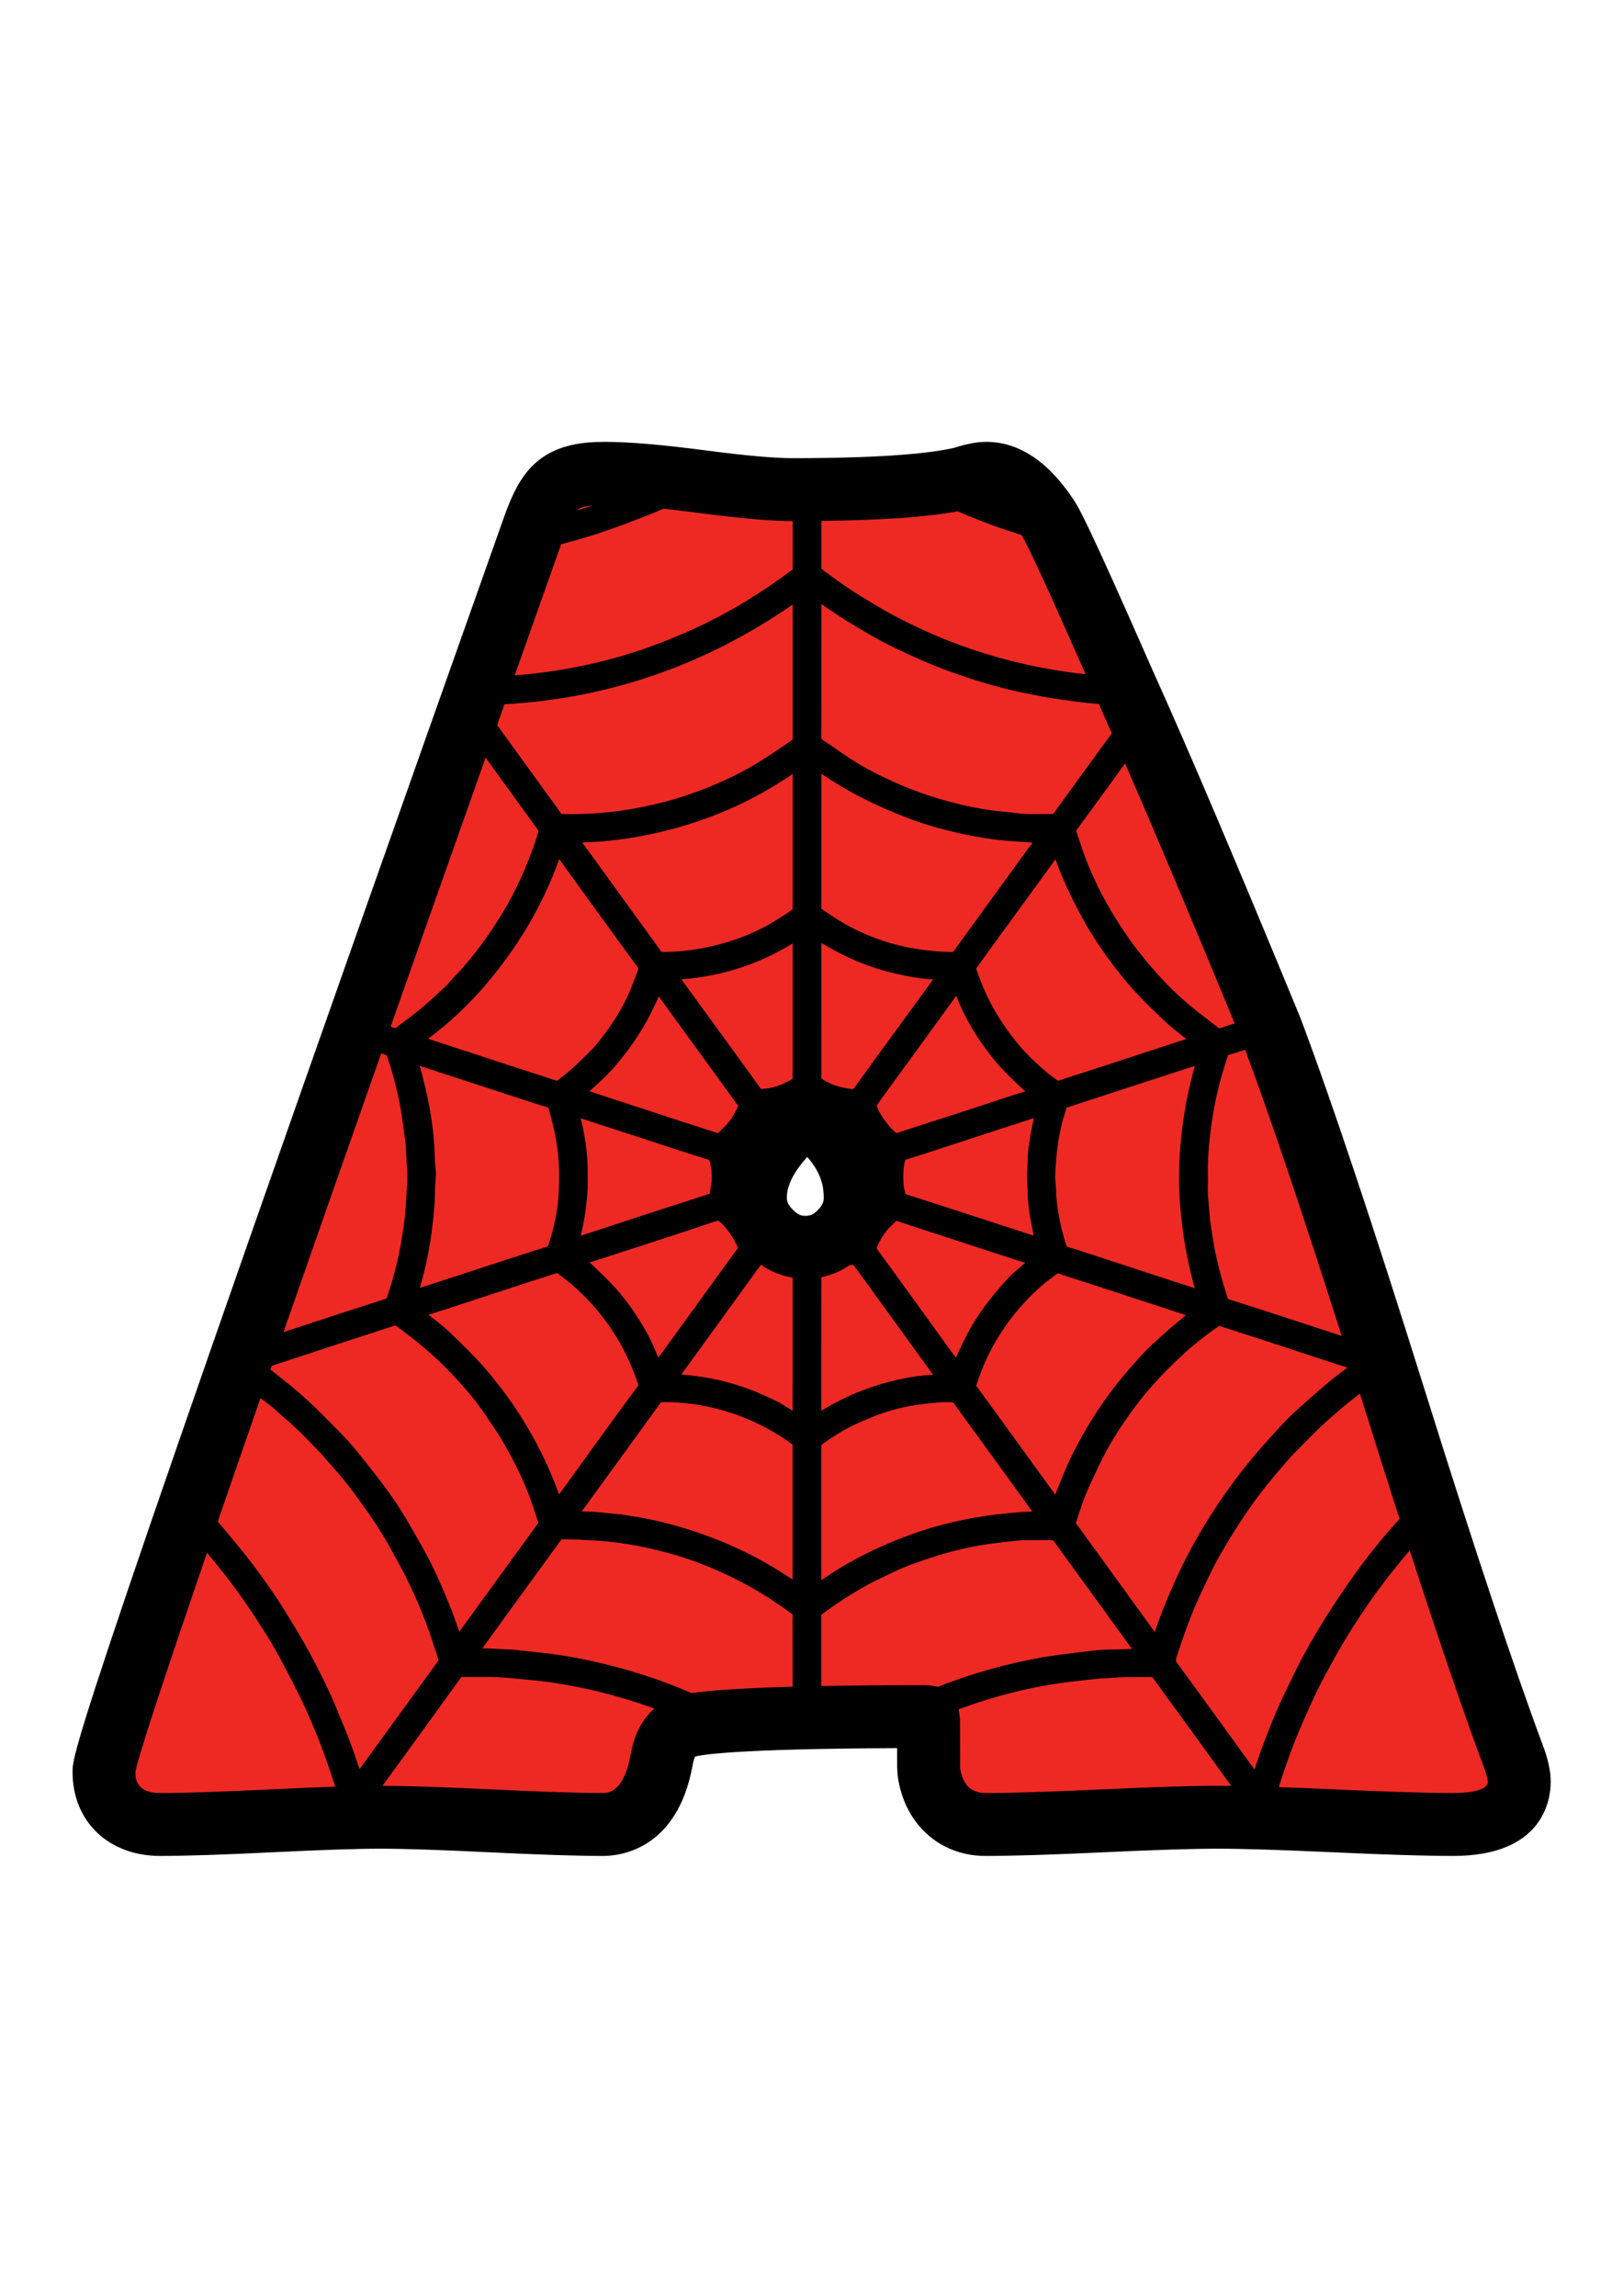 <?xml version="1.0" encoding="utf-8"?>
<!-- Generator: Adobe Illustrator 16.0.0, SVG Export Plug-In . SVG Version: 6.00 Build 0)  -->
<!DOCTYPE svg PUBLIC "-//W3C//DTD SVG 1.1//EN" "http://www.w3.org/Graphics/SVG/1.1/DTD/svg11.dtd">
<svg version="1.1" id="Layer_1" xmlns="http://www.w3.org/2000/svg" xmlns:xlink="http://www.w3.org/1999/xlink" x="0px" y="0px"
	 width="595.28px" height="841.89px" viewBox="0 0 595.28 841.89" enable-background="new 0 0 595.28 841.89" xml:space="preserve">
<g>
	<path fill="#EE2924" d="M555.667,645.674l-0.132-0.376c-10.736-28.69-25.596-73.341-44.177-132.704
		c-18.705-59.762-33.813-105.017-45.026-134.83c-23.188-56.322-41.354-99.042-53.934-126.854
		c-24.312-55.368-26.918-59.281-28.217-61.226c-4.68-6.917-12.092-16.11-22.355-16.11c-2.31,0-4.923,0.526-8.679,1.75
		c-11.555,2.809-32.558,4.232-62.442,4.232c-7.244,0-18.335-0.973-32.972-2.899c-15.802-2.077-27.522-3.083-35.823-3.083
		c-8.241,0-13.343,1.243-17.07,4.168c-3.406,2.677-5.969,7.03-8.868,15.085C38.145,637.934,38.145,645.361,38.145,649.797
		c0,11.701,8.08,19.257,20.585,19.257c9.02,0,22.787-0.45,40.916-1.341c17.879-0.875,31.284-1.318,39.844-1.318
		c8.778,0,22.354,0.443,40.345,1.318c18.231,0.891,32.166,1.341,41.411,1.341c6.388,0,17.663-3.064,21.411-23.628
		c1.6-8.889,5.334-11.188,8.772-12.262c4.371-1.366,21.548-3.657,87.464-3.657c0.691,0,1.172,0.057,1.479,0.108
		c0.098,0.414,0.203,1.119,0.203,2.238v16.283l0.098,1.442c1.592,12.017,9.572,19.475,20.819,19.475
		c9.681,0,24.165-0.45,43.051-1.341c18.664-0.875,32.806-1.318,42.029-1.318c9.223,0,23.594,0.443,42.701,1.322
		c19.328,0.887,34.034,1.337,43.708,1.337c20.038,0,24.244-8.479,24.244-15.6C557.226,651.307,556.744,648.902,555.667,645.674z
		 M308.145,451.866c-3.695,3.771-7.759,5.524-12.787,5.524c-4.846,0-8.879-1.776-12.7-5.603c-3.819-3.815-5.597-7.849-5.597-12.693
		c0-9.843,6.318-20.053,18.801-30.414c11.96,8.761,17.796,18.762,17.796,30.414C313.657,443.977,311.907,448.036,308.145,451.866z"
		/>
	<path fill-rule="evenodd" clip-rule="evenodd" d="M566.538,641.813l-0.202-0.556c-10.65-28.473-25.446-72.92-43.967-132.107
		c-18.784-60.006-34.001-105.576-45.368-135.78c-23.241-56.438-41.439-99.241-54.042-127.102
		c-24.725-56.303-27.402-60.325-29.224-63.055c-3.545-5.238-14.338-21.176-31.909-21.176c-3.496,0-7.041,0.649-11.795,2.17
		c-7.519,1.757-23.884,3.812-59.326,3.812c-6.749,0-17.334-0.942-31.468-2.801c-16.3-2.141-28.51-3.181-37.327-3.181
		c-7.331,0-16.708,0.751-24.196,6.636c-5.257,4.127-8.906,9.993-12.616,20.297C26.608,635.947,26.608,642.992,26.608,649.797
		c0,18.13,13.209,30.793,32.121,30.793c9.23,0,23.187-0.454,41.479-1.352c17.699-0.867,30.914-1.307,39.28-1.307
		c8.588,0,21.974,0.439,39.782,1.307c18.397,0.897,32.519,1.352,41.975,1.352c6.27,0,27.162-2.385,32.765-33.121
		c0.34-1.886,0.732-2.877,0.95-3.32c1.938-0.548,13.652-2.861,74.079-3.087v7.075l0.195,2.959
		c2.343,17.643,15.307,29.494,32.258,29.494c9.884,0,24.552-0.454,43.592-1.352c18.49-0.864,32.453-1.307,41.488-1.307
		c9.062,0,23.249,0.442,42.172,1.307c19.497,0.901,34.379,1.352,44.237,1.352c33.196,0,35.78-20.767,35.78-27.136
		C568.762,650.015,568.097,646.492,566.538,641.813z M460.151,648.824c-0.008,0.019-0.016,0.041-0.022,0.063
		c-0.789-1.081-1.577-2.163-2.366-3.244l-15.201-20.978c-3.628-5.002-7.255-10.004-10.909-14.983
		c-0.383-0.519-0.474-0.841-0.222-1.618c2.298-7.162,5.16-15.551,8.885-23.456l1.003-2.129c0.916-1.953,1.836-3.913,2.786-5.851
		c2.171-4.417,4.796-9.028,8.506-14.954c3.35-5.348,6.917-10.484,10.612-15.262c2.572-3.338,5.393-6.616,8.127-9.79l0.346-0.405
		c2.08-2.415,4.303-4.642,6.654-6.996c1.059-1.063,2.121-2.125,3.165-3.203c2.67-2.757,5.532-5.238,8.563-7.867l0.808-0.702
		c2.65-2.306,5.393-4.477,7.896-6.396c0.522,1.663,1.041,3.297,1.566,4.987c4.552,14.544,8.878,28.194,12.979,40.959
		c-0.293,0.326-0.578,0.657-0.875,0.983c-5.468,6.017-10.736,12.554-15.656,19.438c-3.598,5.028-6.974,10.038-10.034,14.875
		c-3.331,5.272-6.196,10.146-8.765,14.919c-2.313,4.308-4.431,8.766-6.481,13.076l-1.134,2.389
		c-2.816,5.907-5.152,11.878-7.796,19.028C461.717,644.059,460.933,646.439,460.151,648.824z M344.075,618.557l-1.705-0.301
		c-1.074-0.191-2.245-0.285-3.478-0.285c-14.904,0-27.293,0.116-37.645,0.312c0-8.066-0.002-16.137,0.006-24.203l-0.004-0.969
		c-0.004-0.383-0.018-0.684-0.01-0.935c0.285-0.233,0.77-0.586,1.243-0.932l0.464-0.346c4.89-3.598,10.199-6.962,15.787-10
		c1.923-1.048,3.895-1.976,5.979-2.955c0.969-0.459,1.934-0.913,2.896-1.379c4.911-2.392,10.053-4.108,15.329-5.802
		c6.722-2.159,13.553-3.718,20.305-4.626c3.628-0.488,6.996-0.887,10.289-1.217c1.021-0.102,2.077-0.109,3.35-0.109h6.196
		c0.98,0,1.961-0.004,3.155-0.019c0,0,0.067,0.053,0.198,0.232c3.448,4.811,6.929,9.603,10.41,14.391
		c0,0,17.522,24.116,18.345,25.254c-0.871,0.026-1.746,0.064-2.621,0.102c-1.848,0.075-3.695,0.15-5.543,0.15h-0.278
		c-2.463,0-4.874,0.281-7.206,0.556l-1.229,0.143c-3.529,0.398-7.052,0.856-10.574,1.322l-1.003,0.135
		c-4.983,0.653-9.861,1.697-14.387,2.727C362.604,612.019,353.114,614.978,344.075,618.557z M253.758,620.893
		c-3.171-1.349-6.435-2.663-9.861-3.939c-6.792-2.539-13.889-4.706-21.698-6.625c-8.314-2.043-15.776-3.402-22.812-4.164
		l-3.462-0.376c-2.622-0.289-5.245-0.574-7.868-0.845c-0.582-0.057-1.169-0.063-1.759-0.067c-0.296,0-0.595,0-0.892-0.019
		c-0.654-0.038-1.307-0.087-1.958-0.132c-1.111-0.075-2.223-0.154-3.331-0.191c-1.066-0.034-2.133-0.057-3.199-0.067
		c1.13-1.563,17.471-24.079,17.471-24.079c3.613-4.976,7.229-9.948,10.851-14.92c0.255-0.35,0.529-0.684,0.824-1.014
		c2.163,0.022,4.324,0.06,6.487,0.12c0.271,0.008,0.539,0.049,0.807,0.082c0.492,0.061,0.982,0.117,1.478,0.128
		c9.756,0.218,19.991,1.852,31.287,4.998c9.364,2.61,18.628,6.437,28.328,11.706c5.686,3.094,11.061,6.797,15.567,10.004
		c0.639,0.458,0.751,0.69,0.713,1.465c-0.067,1.329-0.054,2.658-0.038,3.995l0.013,1.63c0,0,0,9.493-0.003,19.948
		C269.625,619.116,259.198,620.069,253.758,620.893z M131.86,648.764c-0.038-0.116-0.077-0.229-0.115-0.346
		c-1.002-3.004-2.042-6.113-3.175-9.158c-1.224-3.29-2.585-6.564-3.9-9.727l-1.433-3.463c-2.24-5.467-4.837-10.676-7.308-15.494
		c-2.859-5.572-6.181-11.371-10.768-18.799c-3.913-6.339-8.338-12.73-13.155-18.994c-2.387-3.109-4.904-6.158-7.342-9.11
		l-2.182-2.647c-0.833-1.018-1.75-2.017-2.627-3.023c4.681-13.594,9.916-28.705,15.697-45.326c1.33,1.014,2.668,2.017,3.984,3.05
		c0.969,0.758,1.896,1.614,2.876,2.523c0.884,0.818,1.769,1.634,2.694,2.396c3.117,2.572,5.905,5.438,8.853,8.472l2.03,2.081
		c1.363,1.382,2.636,2.85,3.981,4.404c0.811,0.936,1.622,1.874,2.454,2.791c3.872,4.277,7.328,8.926,10.486,13.313
		c4.232,5.881,7.453,10.894,10.134,15.768l1.164,2.115c1.731,3.135,3.522,6.372,5.111,9.605c3.626,7.379,6.508,14.334,8.81,21.267
		l2.223,6.695c0.109,0.33,0.203,0.665,0.298,1.003l0.259,0.593c-0.199,0.263-0.385,0.533-0.571,0.804l-0.269,0.391l-20.213,27.842
		C137.196,641.452,134.524,645.117,131.86,648.764z M290.72,271.185c-0.291,0.222-0.764,0.548-1.224,0.869l-0.282,0.195
		c-4.194,2.916-7.711,5.241-11.065,7.315c-5.884,3.645-12.603,6.912-20.536,9.985c-9.332,3.618-19.312,6.209-29.657,7.704
		c-5.941,0.858-12.109,1.293-18.332,1.293c-0.977,0-1.957-0.009-3.1-0.036l-0.422-0.007l-0.143,0.001
		c-0.017-0.022-0.037-0.05-0.06-0.083c-1.206-1.712-2.443-3.404-3.681-5.096l-1.821-2.5c0,0-12.122-16.756-15.629-21.589
		c-0.511-0.702-1.423-1.953-2.441-3.342c0.897-2.537,1.797-5.075,2.702-7.636c38.186-2.101,73.664-14.358,105.69-36.548
		C290.72,221.712,290.726,270.91,290.72,271.185z M403.011,258.167c1.517,3.374,3.113,6.949,4.784,10.73l-6.444,8.846
		l-14.578,20.042l-0.491,0.713l-1.461-0.009c-0.936,0-1.87,0.011-2.802,0.022c-0.909,0.009-1.817,0.021-2.727,0.021
		c-1.93,0-4.217-0.041-6.519-0.347c-1.435-0.188-2.869-0.333-4.312-0.475c-1.569-0.156-3.14-0.31-4.701-0.533
		c-3.467-0.496-6.316-0.997-8.961-1.579c-9.628-2.11-18.858-5.16-27.436-9.065c-6.722-3.063-12.093-5.999-16.906-9.245
		c-1.097-0.742-2.186-1.495-3.274-2.25c-1.735-1.204-3.471-2.409-5.245-3.558c-0.542-0.352-0.715-0.541-0.698-1.435
		c0.061-3.374,0.049-6.747,0.036-10.121l-0.01-4.067c0,0,0.002-25.479,0.01-34.344c0.328,0.239,0.659,0.471,0.995,0.697
		c0.735,0.494,1.472,0.993,2.2,1.493c1.229,0.835,2.456,1.673,3.703,2.479c1.941,1.254,3.92,2.454,5.903,3.646
		c1.979,1.188,3.965,2.364,5.982,3.494c1.787,1.002,3.916,2.178,6.146,3.301c1.855,0.933,3.74,1.806,5.633,2.678l0.842,0.391
		c2.096,0.967,4.19,1.934,6.309,2.844c2.133,0.915,4.281,1.797,6.448,2.625c2.159,0.828,4.345,1.592,6.534,2.347
		c2.257,0.777,4.518,1.547,6.797,2.255c2.216,0.687,4.446,1.325,6.685,1.928c2.238,0.603,4.487,1.171,6.748,1.69
		c2.257,0.514,4.525,0.971,6.797,1.412c2.344,0.457,4.687,0.901,7.041,1.285c2.28,0.374,4.57,0.685,6.865,0.987
		c2.294,0.299,4.585,0.588,6.887,0.813C400.787,257.975,401.877,258.077,403.011,258.167z M432.978,443.447
		c0.323,3.398,0.744,7.42,1.397,11.495c0.578,3.649,1.344,7.484,2.268,11.394c0.481,2.043,1.018,4.018,1.589,6.053l-0.108-0.037
		c-3.223-1.032-6.444-2.065-9.659-3.117l-31.049-10.169c-1.854-0.608-3.777-1.235-5.738-1.765c-0.322-0.083-0.42-0.113-0.638-0.785
		c-1.435-4.473-2.509-9.148-3.192-13.891c-0.293-2.055-0.454-4-0.488-5.952c-0.015-0.92-0.098-1.837-0.188-2.753
		c-0.098-1.052-0.195-2.043-0.15-2.94c0.308-6.62,0.946-14.424,3.357-22.073l0.09-0.291c0.236-0.742,0.466-1.489,0.616-2.253
		c0.019-0.083,0.037-0.141,0.037-0.164c0.038-0.017,0.105-0.039,0.203-0.06c0.424-0.096,0.841-0.236,1.254-0.387l0.338-0.12
		l25.123-8.205c5.482-1.79,10.966-3.57,16.456-5.338c1.247-0.402,2.493-0.798,3.74-1.187c-0.571,2.058-1.111,4.054-1.593,6.091
		c-0.924,3.938-1.689,7.77-2.268,11.392c-0.669,4.178-1.101,8.339-1.404,11.497c-0.346,3.697-0.519,7.588-0.519,11.895
		C432.448,435.906,432.621,439.726,432.978,443.447z M290.705,468.529l0.007,0.503c0,0,0,33.654-0.007,48.297
		c-1.117-0.673-2.232-1.356-3.337-2.047c-2.525-1.593-5.18-2.757-7.747-3.876l-0.424-0.188c-7.62-3.335-15.798-5.576-24.306-6.658
		c-1.666-0.214-3.34-0.371-5.015-0.521c0,0,7.526-10.32,9.696-13.309c2.903-4.004,5.798-8.007,8.691-12.01l9.601-13.271
		c0.402-0.556,0.811-1.097,1.226-1.637c3.571,2.485,7.46,4.04,11.615,4.713C290.705,468.529,290.705,468.529,290.705,468.529z
		 M159.741,428.084c0,0-0.126-1.337-0.156-1.614c-0.037-0.331-0.079-0.665-0.083-0.999c-0.098-8.25-1.239-16.953-3.489-26.608
		c-0.593-2.552-1.284-5.081-1.973-7.61c-0.034-0.126-0.069-0.251-0.103-0.379l0.21,0.067c3.729,1.202,7.458,2.404,11.182,3.62
		l29.021,9.499c2.199,0.719,4.405,1.42,6.718,2.073c0.002,0.002,0.056,0.077,0.12,0.302c1.752,5.971,2.878,11.326,3.446,16.372
		c0.558,4.962,0.464,9.919,0.278,14.53c-0.188,4.684-0.982,9.513-2.426,14.759c-0.283,1.032-0.603,2.054-0.92,3.075l-0.576,1.866
		c-0.588,0.177-1.168,0.372-1.748,0.563c-0.372,0.128-0.746,0.256-1.127,0.376l-2.345,0.732c-1.256,0.391-2.515,0.781-3.765,1.19
		l-26.642,8.704c-3.789,1.236-7.58,2.46-11.371,3.681c2.172-7.432,3.723-15.089,4.617-22.806c0.494-4.281,0.905-8.153,0.913-12.16
		c0.003-1.239,0.092-2.475,0.178-3.714c0.071-0.999,0.141-1.998,0.175-3C159.902,429.691,159.818,428.839,159.741,428.084z
		 M376.813,434.866c0.067,0.864,0.083,1.728,0.102,2.595c0.019,1.037,0.041,2.073,0.132,3.105c0.188,2.104,0.511,4.184,0.833,6.114
		c0.188,1.126,0.421,2.249,0.653,3.372c0.15,0.755,0.309,1.51,0.451,2.269c0.053,0.277,0.108,0.548,0.173,0.818
		c-4.525-1.465-36.205-11.776-36.205-11.776c-2.005-0.653-4.015-1.288-6.027-1.927l-3.533-1.127c0,0-1.078-0.371-1.304-0.446
		c-0.067-0.338-0.143-0.676-0.222-1.014c-0.206-0.917-0.401-1.78-0.462-2.569c-0.24-3.075-0.101-5.734,0.429-8.134
		c0.06-0.271,0.135-0.533,0.218-0.796c0.383-0.143,0.766-0.271,1.152-0.395l2.468-0.773c1.359-0.423,2.719-0.847,4.074-1.288
		l26.201-8.564c4.412-1.438,8.828-2.867,13.248-4.291c-0.079,0.313-0.146,0.627-0.206,0.942c-0.143,0.767-0.301,1.53-0.455,2.295
		c-0.232,1.113-0.465,2.229-0.649,3.348c-0.319,1.912-0.642,3.975-0.83,6.111c-0.094,1.046-0.12,2.096-0.143,3.147
		c-0.015,0.856-0.03,1.712-0.098,2.568C376.637,430.653,376.637,432.752,376.813,434.866z M215.539,430.713l0.004-1.577
		c-0.019-5.085-0.653-10.47-1.936-16.45c-0.186-0.865-0.393-1.726-0.608-2.585c4.086,1.314,8.171,2.64,12.253,3.971l24.034,7.845
		c2.033,0.661,4.07,1.307,6.109,1.953l3.451,1.099c0,0,1.104,0.375,1.347,0.458c0.798,3.185,1.034,5.633,0.766,7.931
		c-0.112,0.95-0.279,1.896-0.445,2.843l-0.191,1.51c0,0-0.083,0.064-0.321,0.135c-2.091,0.665-4.174,1.356-6.256,2.047
		c-1.313,0.436-2.625,0.871-3.941,1.3c-0.732,0.236-1.468,0.458-2.203,0.684c-0.791,0.24-1.581,0.48-2.366,0.735l-29.222,9.562
		c-1.004,0.33-2.009,0.646-3.014,0.957c0.702-2.933,1.355-6.042,1.757-9.286l0.077-0.62c0.393-3.165,0.8-6.444,0.715-9.823
		C215.528,432.504,215.533,431.606,215.539,430.713z M266.337,412.551c-0.52,0.533-1.052,1.055-1.581,1.577
		c-0.458,0.45-0.916,0.899-1.431,1.414l-5.124-1.643c-3.314-1.066-6.63-2.135-9.938-3.216c0,0-31.931-10.464-32.089-10.513
		c0.638-0.544,1.26-1.087,1.87-1.637c1.817-1.64,3.751-3.425,5.603-5.391c1.563-1.66,3.168-3.543,5.049-5.926
		c1.628-2.062,3.123-4.112,4.44-6.095c1.454-2.182,2.813-4.418,4.044-6.645c1.048-1.898,1.986-3.847,2.896-5.732l0.55-1.138
		c0.364-0.751,0.676-1.502,0.963-2.248c1.185,1.629,19.218,26.475,19.218,26.475c3.265,4.508,6.532,9.017,9.933,13.681
		C269.388,408.636,268.028,410.808,266.337,412.551z M227.896,459.204l3.068-0.987l9.035-2.937c7.349-2.396,14.948-4.867,22.4-7.405
		c0.46-0.154,0.74-0.188,0.894-0.188c0.13,0,0.377,0,0.984,0.579c2.623,2.493,4.701,5.513,6.352,9.215
		c0.026,0.064,0.045,0.113,0.059,0.136c-0.028,0.049-0.071,0.12-0.143,0.214c-2.659,3.571-5.265,7.18-7.871,10.789
		c0,0-11.341,15.689-13.557,18.742c-2.548,3.512-5.104,7.019-7.665,10.519c-0.531-1.247-1.055-2.493-1.575-3.74
		c-1.699-4.07-3.934-7.784-5.897-10.875c-3.423-5.396-7.368-10.297-11.719-14.56l-1.121-1.104c-1.583-1.563-3.204-3.162-4.912-4.639
		C220.115,461.701,224.005,460.455,227.896,459.204z M301.269,345.781c2.839,1.714,5.531,3.194,8.172,4.492
		c7.646,3.765,16.013,6.44,24.863,7.956c2.193,0.375,4.938,0.794,7.897,0.963c-0.92,1.292-1.848,2.582-2.782,3.862
		c0,0-13.798,18.893-16.779,22.994c-1.457,1.998-2.902,4.007-4.349,6.016c-1.435,1.998-2.869,3.996-4.318,5.986
		c-0.248,0.342-0.725,0.996-1.006,1.305c-0.406-0.004-0.898-0.064-1.533-0.145c-3.853-0.481-7.139-1.673-10.053-3.646
		c-0.049-0.036-0.09-0.064-0.12-0.088c0.019-0.404,0.014-0.811,0.004-1.216C301.265,394.259,301.261,358.591,301.269,345.781z
		 M302.121,439.095c0,1.337-0.165,2.614-2.212,4.694c-1.712,1.75-2.876,2.065-4.552,2.065c-1.269,0-2.487-0.165-4.547-2.228
		c-2.046-2.046-2.214-3.263-2.214-4.532c0-4.375,2.565-9.411,7.496-14.814C301.364,430.236,302.121,435.399,302.121,439.095z
		 M321.686,457.252c1.518-3.339,2.993-5.6,4.785-7.331c0,0,1.893-1.847,2.294-2.234c0.15,0.049,24.057,7.879,30.561,10.001
		c3.598,1.175,16.692,5.422,16.692,5.422c-1.201,1.003-2.407,2.01-3.598,3.035c-1.104,0.949-2.129,1.948-3.057,2.978
		c-4.949,5.472-11.198,12.926-15.584,22.036l-0.759,1.563c-0.826,1.697-1.668,3.425-2.43,5.204
		c-1.698-2.335-19.528-26.978-19.528-26.978c-3.067-4.259-6.132-8.514-9.256-12.723
		C321.453,457.759,321.469,457.729,321.686,457.252z M369.382,402.325l-5.787,1.908c-2.605,0.862-5.212,1.726-7.829,2.574
		l-9.49,3.059c-5.655,1.82-11.307,3.637-16.951,5.494c-0.285,0.096-0.45,0.109-0.519,0.109c-0.045,0-0.12,0-0.334-0.193
		l-0.372-0.331c-0.412-0.364-0.829-0.723-1.193-1.132c-2.723-3.048-4.371-5.607-5.355-8.299c-0.015-0.036-0.022-0.066-0.03-0.092
		c0.421-0.578,0.834-1.166,1.247-1.751c0.398-0.567,0.8-1.134,1.209-1.694c0,0,12.311-16.89,15.412-21.159
		c2.44-3.357,11.311-15.622,11.311-15.622c0.008,0.021,0.016,0.042,0.026,0.064c0.665,1.626,1.349,3.308,2.13,4.96
		c2.774,5.845,6.391,11.621,10.755,17.164c1.795,2.279,3.815,4.545,6.016,6.733c2.186,2.182,4.251,4.208,6.384,6.065
		C375.582,400.316,369.382,402.325,369.382,402.325z M350.369,347.993l-0.244,0.315c-0.199,0.254-0.402,0.509-0.59,0.783
		c-0.026,0.002-0.06,0.004-0.098,0.004c-2.34-0.01-4.687-0.124-6.978-0.342c-3.612-0.344-6.59-0.764-9.365-1.322
		c-8.404-1.693-16.298-4.645-23.467-8.772c-2.963-1.707-5.795-3.637-8.174-5.297c-0.178-0.126-0.23-0.197-0.196-0.235
		c0.025-0.396,0.021-0.794,0.011-1.192l0.004-48.197c1.077,0.734,2.147,1.448,3.229,2.137c2.906,1.852,5.527,3.414,8.006,4.775
		c2.426,1.332,5.07,2.665,8.314,4.189c3.012,1.418,5.798,2.638,8.51,3.731c3.26,1.314,6.188,2.396,8.96,3.307
		c2.692,0.888,5.625,1.733,8.968,2.585c3.026,0.772,6.083,1.453,9.084,2.024c3.319,0.633,6.335,1.109,9.212,1.457
		c2.839,0.345,5.704,0.542,8.472,0.736l0.766,0.053c1.3,0.09,2.599,0.167,3.913,0.24c-0.247,0.345-22.321,30.705-22.321,30.705
		L350.369,347.993z M279.377,399.291c-0.195-0.002-0.274-0.026-0.274-0.026c-0.009-0.001-0.104-0.067-0.274-0.306
		c-4.634-6.455-9.305-12.886-13.979-19.317c0,0-14.843-20.399-14.929-20.519c14.766-1.117,28.203-5.443,40.796-13.138l-0.004,48.024
		c0,0.556-0.009,1.108-0.032,1.664C286.446,398.115,282.956,399.232,279.377,399.291z M290.677,333.425
		c-0.304,0.274-1.064,0.809-1.59,1.177c-1.718,1.206-3.609,2.401-6.128,3.881c-5.256,3.083-11.208,5.588-17.693,7.441
		c-2.764,0.791-5.777,1.462-9.217,2.058c-4.086,0.706-8.177,1.08-12.231,1.104l-1.208-0.019l-2.655-3.693l-10.032-13.834
		l-11.217-15.505c-0.993-1.371-4.467-6.108-5.199-7.115c0.021,0,0.042-0.002,0.06-0.002c2.496-0.084,5.075-0.172,7.644-0.404
		c6.527-0.58,13.025-1.592,19.315-3.002c8.16-1.833,16.151-4.33,23.754-7.426c7.054-2.873,13.97-6.39,20.555-10.451
		c1.988-1.225,3.936-2.511,5.884-3.797v47.706C290.718,332.294,290.718,333.066,290.677,333.425z M217.762,332.557
		c3.583,4.942,12.648,17.412,12.648,17.412c1.105,1.53,2.213,3.061,3.357,4.561c0.439,0.578,0.381,0.813,0.239,1.181l-0.913,2.383
		c-0.659,1.733-1.318,3.468-2.032,5.18c-2.678,6.409-6.632,12.774-12.092,19.46c-1.087,1.333-2.332,2.576-3.65,3.893l-0.674,0.674
		c-3.592,3.605-6.735,6.361-9.894,8.673c-0.188,0.137-0.441,0.301-0.59,0.301c-0.063,0-0.214-0.015-0.492-0.109
		c-3.132-1.061-6.281-2.071-9.428-3.083c-1.78-0.571-3.56-1.142-5.338-1.722l-29.449-9.64c-0.804-0.263-1.613-0.517-2.42-0.768
		c1.761-1.382,3.521-2.766,5.252-4.187c1.957-1.609,3.962-3.382,6.125-5.415c3.368-3.164,6.619-6.582,9.66-10.158
		c6.001-7.058,11.02-14.024,15.344-21.296c3.602-6.059,6.871-12.65,9.713-19.587c0.723-1.76,1.346-3.547,1.949-5.278
		C205.469,315.564,217.762,332.557,217.762,332.557z M161.547,480.723c0,0,1.425-0.433,1.759-0.541l30.093-9.851
		c1.416-0.466,2.837-0.916,4.259-1.366c2.137-0.677,4.273-1.353,6.397-2.073c0.131-0.045,0.208-0.061,0.243-0.063
		c0.033,0.015,0.106,0.056,0.223,0.139c4.749,3.492,8.755,7.06,12.25,10.92c5.489,6.062,9.958,12.7,13.281,19.745
		c1.525,3.229,2.869,6.591,3.992,9.997c0.086,0.255,0.083,0.356,0.083,0.356c0,0.008-0.03,0.109-0.191,0.323
		c-4.304,5.802-8.557,11.638-12.802,17.484c-3.286,4.525-6.563,9.062-9.835,13.598c0,0-6.014,8.33-6.236,8.638
		c-2.146-5.806-4.347-10.936-6.686-15.592c-4.089-8.149-8.829-15.795-14.088-22.734c-4.266-5.63-8.468-10.463-12.843-14.767
		l-1.947-1.93c-2.48-2.479-5.045-5.032-7.884-7.338c-1.474-1.19-2.965-2.362-4.458-3.53
		C158.15,481.814,161.547,480.723,161.547,480.723z M216.656,549.756l16.506-22.738c3.072-4.221,6.144-8.438,9.255-12.787
		c0,0,0.081-0.03,0.296-0.037c0.494-0.012,0.99-0.016,1.483-0.016c2.813,0,5.815,0.195,9.176,0.608
		c6.878,0.842,13.763,2.674,20.466,5.441c5.913,2.441,11.553,5.614,16.766,9.43c0.039,0.03,0.073,0.053,0.096,0.067
		c-0.009,0.413-0.004,0.822,0.002,1.232c0,0,0.007,35.352-0.002,48.315c-5.988-4.056-11.854-7.45-17.838-10.343
		c-7.465-3.608-15.498-6.68-23.876-9.133c-6.679-1.952-13.684-3.409-21.417-4.453c-1.108-0.154-2.223-0.248-3.34-0.338
		c-1.002-0.083-2.005-0.158-2.999-0.293c-2.663-0.36-5.298-0.436-7.871-0.458C213.769,553.699,216.656,549.756,216.656,549.756z
		 M311.569,463.988c0.466-0.063,0.916-0.153,1.39-0.195c0.563,0.732,1.119,1.483,1.72,2.313c4.168,5.746,8.341,11.491,12.505,17.244
		c0,0,14.905,20.617,15.018,20.771c-8.604,0.508-17.105,2.403-25.972,5.791c-5.141,1.96-10.165,4.454-14.978,7.42l0.009-47.767
		c0.014-0.405,0.008-0.804-0.037-1.202C304.945,467.627,308.399,466.163,311.569,463.988z M301.252,531.641
		c0-0.65,0-1.375,0.033-1.735c0.289-0.255,0.918-0.698,1.355-1.014c4.46-3.177,8.65-5.585,12.812-7.36
		c1.72-0.732,3.447-1.469,5.187-2.167c5.655-2.279,11.735-3.774,18.585-4.578c2.587-0.304,5.64-0.612,8.667-0.612l0.886,0.012
		c0.797,0.015,0.883,0.135,1.104,0.451c1.832,2.605,3.714,5.174,5.596,7.743l2.455,3.364l10.034,13.827
		c0,0,7.143,9.857,10.643,14.698c-3.432,0.098-6.827,0.436-10.128,0.766l-0.462,0.046c-7.251,0.721-14.721,2.069-22.208,4.014
		c-6.527,1.694-13.009,3.933-19.821,6.831c-6.856,2.922-12.955,6.054-18.656,9.568c-2.058,1.27-4.07,2.614-6.083,3.958
		L301.252,531.641z M366.633,519.932c-1.828-2.524-8.085-11.102-8.085-11.102c-0.157-0.229-0.323-0.458-0.503-0.687
		c0.008-0.026,0.015-0.061,0.03-0.094c1.944-5.881,3.977-10.605,6.392-14.879c2.835-5.01,6-9.531,9.414-13.429
		c3.789-4.334,7.188-7.597,10.684-10.268l3.087-2.365c0.173-0.128,0.271-0.165,0.293-0.173l0.173,0.053
		c0.195,0.082,0.395,0.143,0.661,0.226c0,0,12.617,4.082,16.241,5.265l27.921,9.137c0.68,0.222,1.359,0.432,2.039,0.642
		c-0.229,0.185-0.454,0.372-0.672,0.563c-0.781,0.688-1.585,1.337-2.396,1.99c-0.781,0.631-1.555,1.255-2.313,1.911
		c-1.122,0.973-2.215,1.979-3.308,2.986l-1.304,1.193l-1.288,1.157c-1.077,0.965-2.159,1.93-3.181,2.959
		c-1.172,1.179-2.279,2.426-3.383,3.681l-1.198,1.348c-1.277,1.431-2.554,2.865-3.785,4.334c-1.345,1.61-2.651,3.252-3.921,4.919
		c-1.27,1.664-2.497,3.361-3.695,5.081s-2.365,3.463-3.492,5.228c-1.123,1.772-2.201,3.571-3.245,5.389
		c-1.044,1.813-2.042,3.65-3.012,5.501c-0.938,1.796-1.854,3.602-2.711,5.445c-0.875,1.896-1.675,3.831-2.479,5.761
		c-0.474,1.146-0.932,2.299-1.39,3.451l-0.908,2.279c-0.091,0.218-0.173,0.439-0.256,0.661c-1.6-2.193-3.191-4.386-4.784-6.587
		L366.633,519.932z M430.932,382.377l-25.345,8.278c-3.925,1.281-16.467,5.344-16.467,5.344s-0.812,0.25-1.063,0.336
		c-0.409-0.306-0.826-0.606-1.242-0.907c-0.864-0.624-1.731-1.245-2.543-1.922c-4.123-3.455-7.285-6.499-9.943-9.582
		c-3.418-3.956-6.508-8.278-9.186-12.851c-2.794-4.773-5.148-10.014-6.996-15.573c-0.094-0.28-0.087-0.391-0.008-0.496
		c0.95-1.275,1.87-2.569,2.79-3.862c0.627-0.878,1.255-1.761,1.889-2.634l15.431-21.174l8.885-12.229
		c2.283,6.497,5.378,13.284,9.606,21.099c3.868,7.154,8.735,14.336,14.871,21.956c4.852,6.023,10.267,11.309,15.396,16.125
		c2.354,2.216,4.897,4.204,7.353,6.127c0.256,0.203,0.519,0.403,0.774,0.604C434.739,381.143,430.932,382.377,430.932,382.377z
		 M178.101,277.841l4.234,5.858l14.188,19.533l0.205,0.3c0.205,0.3,0.585,0.856,0.785,1.192c-0.053,0.203-0.129,0.439-0.214,0.734
		l-0.186,0.641c-1.209,4.273-2.929,8.496-4.585,12.454c-2.516,6.014-5.473,11.792-8.793,17.177
		c-3.436,5.573-6.87,10.458-10.498,14.937c-2.148,2.655-4.503,5.472-7.152,8.078c-0.492,0.484-0.936,1.023-1.373,1.566
		c-0.306,0.381-0.604,0.768-0.954,1.093l-1.209,1.117c-2.698,2.494-5.49,5.077-8.323,7.447c-1.592,1.333-3.243,2.567-4.993,3.875
		c-1.33,0.993-2.661,1.988-3.958,3.025c-0.137,0.107-0.222,0.148-0.244,0.154c-0.042,0-0.199-0.009-0.546-0.125
		c-0.404-0.135-0.81-0.263-1.213-0.396C153.958,346.159,165.55,313.321,178.101,277.841z M141.355,386.78
		c0.466,0.146,0.475,0.173,0.581,0.488c2.394,7.094,4.072,13.637,5.135,20.01c0.49,2.944,0.88,5.986,1.256,8.926
		c0.173,1.354,0.346,2.709,0.522,3.892c0.021,1.988,0.158,3.962,0.289,5.866c0.208,3,0.404,5.828,0.179,8.629
		c-0.131,1.642-0.229,3.279-0.327,4.924c-0.19,3.173-0.366,6.174-0.789,9.178c-0.766,5.453-1.549,9.857-2.464,13.857
		c-0.959,4.205-2.215,8.531-3.836,13.229c-0.146,0.425-0.208,0.454-0.558,0.563c-3.292,1.032-6.572,2.103-9.85,3.173l-3.841,1.247
		l-1.095,0.346c0,0-13.696,4.483-22.581,7.39c10.428-29.881,22.368-63.922,35.848-102.213
		C140.335,386.447,140.844,386.618,141.355,386.78z M157.849,572.824c-1.925-3.826-4.084-7.56-6.174-11.172l-1.893-3.289
		c-2.537-4.443-5.579-9.014-9.3-13.978c-2.952-3.936-6.153-8.007-10.074-12.806c-2.782-3.41-5.884-6.512-8.885-9.509
		c-0.864-0.867-1.731-1.734-2.587-2.605c-4.279-4.353-8.311-8.06-12.327-11.322c-2.441-1.987-4.923-3.939-7.422-5.907
		c0.165-0.474,0.319-0.916,0.484-1.39l10.406-3.402l10.603-3.492c7.359-2.403,14.719-4.807,22.082-7.195
		c0.938-0.308,1.907-0.619,2.281-0.665c0.351,0.17,1.235,0.83,1.893,1.318c3.701,2.771,7.067,5.476,10.292,8.266
		c2.979,2.58,5.948,5.456,9.075,8.799c3.412,3.643,7.349,8.025,10.71,12.937l1.352,1.972c1.861,2.696,3.784,5.49,5.468,8.299
		c4.708,7.864,8.273,15.247,10.902,22.577c0.494,1.374,0.948,2.764,1.401,4.153c0.415,1.273,0.832,2.546,1.331,3.974
		c0,0-0.026,0.09-0.165,0.277c-2.693,3.658-5.357,7.334-8.021,11.011c0,0-19.043,26.257-20.799,28.664
		c-1.258-3.557-2.459-6.933-3.829-10.315C162.34,582.307,160.115,577.335,157.849,572.824z M396.656,561.345
		c-0.656-0.909-1.314-1.825-2.072-2.779l0.556-1.683c1.333-4.085,2.595-7.945,4.296-11.675c1.758-3.849,3.815-8.314,6.058-12.55
		c2.647-5.014,5.914-10.087,10.586-16.452c4.528-6.174,10.049-12.235,17.372-19.077c3.8-3.553,8.1-7.004,12.775-10.252
		c0.218-0.157,0.969-0.646,0.969-0.646l3.677,1.171c2.587,0.826,5.175,1.652,7.755,2.494l29.028,9.501
		c1.84,0.601,3.688,1.19,5.538,1.78c0.342,0.104,0.681,0.214,1.025,0.322c-0.098,0.067-0.188,0.139-0.277,0.211
		c-2.148,1.606-4.364,3.271-6.489,5.024c-2.426,1.99-4.776,4.089-7.057,6.121l-3.067,2.726c-1.322,1.165-2.637,2.325-3.891,3.553
		c-3.016,2.944-5.836,6.099-8.563,9.148l-1.652,1.84c-3.154,3.508-6.076,7.184-8.269,9.996c-3.357,4.304-6.681,9.002-10.154,14.368
		c-4.281,6.605-8.052,13.249-11.206,19.745c-4.153,8.555-7.454,16.52-10.042,24.252c-1.066-1.465-2.133-2.93-3.199-4.401
		L396.656,561.345z M492.098,489.893l-0.871-0.285c-5.945-1.949-11.886-3.895-17.827-5.832l-2.369-0.773
		c-6.729-2.193-13.459-4.387-20.215-6.512c-0.368-0.113-0.413-0.128-0.597-0.695c-2.618-8.085-4.322-14.942-5.367-21.593
		l-0.277-1.724c-0.417-2.576-0.812-5.014-0.969-7.458c-0.075-1.101-0.173-2.196-0.271-3.297c-0.226-2.517-0.436-4.894-0.323-7.248
		c0.053-1.093,0.038-2.189,0.016-3.282l-0.008-0.566c-0.105-6.554,0.511-13.5,1.99-22.53c1.014-6.177,2.644-12.663,4.983-19.833
		l0.102-0.295c0.12-0.327,0.232-0.655,0.281-1.008c0,0,0.079-0.054,0.297-0.118c1.923-0.565,3.838-1.157,5.745-1.78l0.286-0.094
		C465.945,409.813,477.816,445.014,492.098,489.893z M452.844,375.292c-1.754,0.552-3.504,1.1-5.235,1.708
		c-0.244,0.086-0.36,0.092-0.391,0.092c-0.037,0-0.165-0.058-0.364-0.216c-1.266-0.997-2.55-1.975-3.834-2.951
		c-2.163-1.649-4.405-3.355-6.489-5.113c-4.259-3.596-7.818-6.992-10.879-10.383c-5.313-5.89-9.099-10.595-12.287-15.256
		c-4.525-6.617-8.07-12.635-10.842-18.399c-2.501-5.192-4.281-9.48-5.618-13.495l-0.601-1.834c-0.519-1.568-1.036-3.138-1.585-4.696
		l0.034-0.225c4.345-5.901,8.648-11.833,12.959-17.764l1.811-2.498c1.044-1.435,2.08-2.873,3.124-4.307
		C423.447,304.757,436.925,336.724,452.844,375.292z M398.174,247.235c-3.391-0.319-7.105-0.824-11.611-1.581
		c-11.983-2.005-23.699-5.105-34.823-9.212c-8.197-3.023-16.369-6.705-24.293-10.943c-3.417-1.829-6.827-3.904-10.124-5.911
		l-1.9-1.155c-4.498-2.729-8.862-5.926-13.079-9.019c-0.36-0.267-0.708-0.554-1.038-0.851c-0.018-0.518-0.032-1.037-0.032-1.557
		c0-5.327,0.002-10.654,0.004-15.98c22.238-0.271,38.698-1.429,49.941-3.515c4.011,1.711,8.104,3.348,12.257,4.888
		c3.636,1.35,7.368,2.593,11.176,3.787C376.769,199.457,384.666,216.596,398.174,247.235z M290.722,191.092
		c0.002,6.457,0.002,12.366,0.004,15.901c0,0.483,0.002,1.382-0.036,1.882c-0.133,0.1-1.051,0.749-1.405,1.014
		c-7.199,5.387-15.063,10.436-23.373,15.002c-8.213,4.514-17.173,8.515-27.395,12.235c-10.934,3.977-22.672,6.949-34.891,8.834
		c-4.163,0.645-8.53,1.165-13.354,1.593c-0.492,0.043-0.986,0.047-1.478,0.071c5.507-15.555,11.181-31.569,17.021-48.042
		c0.008,0,0.013-0.002,0.019-0.004c5.856-1.545,10.642-2.958,15.061-4.446c5.663-1.91,11.299-4.082,16.583-6.144
		c1.932-0.753,3.89-1.566,5.894-2.437c3.932,0.424,8.183,0.929,12.856,1.543c15.126,1.987,26.725,2.997,34.476,2.997
		C290.71,191.092,290.716,191.092,290.722,191.092z M217.486,185.318c-1.919,0.638-3.864,1.226-5.81,1.818
		c0.094-0.09,0.197-0.248,0.289-0.321C212.935,186.054,214.833,185.569,217.486,185.318z M99.078,656.188
		c-17.92,0.886-31.496,1.329-40.349,1.329c-9.048,0-9.048-5.606-9.065-7.563c0.541-4.235,9.24-30.913,26.261-80.521
		c2.599,3.102,5.068,6.121,7.362,9.076c3.938,5.073,7.822,10.646,12.599,18.086c2.548,3.969,4.555,7.326,6.314,10.556
		c2.403,4.413,4.869,9.186,7.995,15.483c1.584,3.188,3.025,6.489,4.347,9.583c3.132,7.335,5.911,15.07,8.389,22.972
		C116.148,655.414,108.185,655.745,99.078,656.188z M231.308,643.356c-1.714,9.399-5.098,14.161-10.063,14.161
		c-9.08,0-22.825-0.443-40.852-1.329c-17.682-0.856-31.146-1.3-40.114-1.326c1.457-1.997,8.014-10.977,10.115-13.864
		c3.237-4.458,6.465-8.923,9.692-13.388l6.227-8.592c0.905-1.235,1.812-2.472,2.683-3.733c0.218-0.315,0.267-0.315,0.576-0.315
		v-3.199l0.024,3.199l1.543,0.008l6.168-0.03c1.793,0,3.586,0.022,5.374,0.105c2.983,0.146,6.052,0.458,9.02,0.755
		c1.481,0.15,2.963,0.3,4.446,0.432c6.072,0.541,12.177,1.697,17.421,2.741c5.808,1.16,11.54,2.802,16.91,4.387
		c3.295,0.977,6.521,2.084,9.52,3.191C235.577,630.344,232.643,635.936,231.308,643.356z M351.563,626.818
		c6.654-2.452,13.481-4.574,20.323-6.275c6.688-1.66,13.489-2.93,20.219-3.767c3.124-0.387,6.26-0.718,9.396-1.04l2.306-0.24
		c0.346-0.038,0.691-0.042,1.044-0.045c0.364-0.008,0.729-0.016,1.097-0.038l1.927-0.135c0.859-0.061,1.72-0.12,2.579-0.165
		c1.24-0.068,2.486-0.105,3.726-0.117l4.713,0.016c0.965,0,1.927-0.012,3.038-0.045c0.582,0,0.773,0.063,1.16,0.611
		c2.182,3.109,4.436,6.174,6.681,9.23c1.044,1.42,2.088,2.843,3.125,4.267c1.975,2.715,17.77,24.544,18.693,25.821
		c-1.787-0.022-3.492-0.038-5.017-0.038c-9.396,0-23.719,0.451-42.57,1.33c-18.687,0.886-32.986,1.329-42.51,1.329
		c-5.295,0-8.435-3.064-9.336-9.114l-0.045-16.55c0-1.787-0.169-3.425-0.507-4.866L351.563,626.818z M532.981,657.518
		c-9.509,0-24.034-0.443-43.179-1.329c-7.69-0.354-14.593-0.631-20.752-0.842c0.12-0.405,0.24-0.811,0.368-1.217
		c2.629-8.303,5.438-15.802,8.569-22.937c2.276-5.176,4.086-9.088,5.858-12.701c1.255-2.538,2.674-5.096,4.041-7.57l1.4-2.539
		c4-7.308,8.709-14.762,14.398-22.79c1.272-1.799,2.651-3.714,4.097-5.573l0.991-1.273c2.651-3.409,5.415-6.883,8.288-10.18
		c11.041,34.045,20.297,61.072,27.598,80.592l0.061,0.158c0.8,2.399,0.969,3.574,0.969,4.138
		C545.689,657.225,535.963,657.518,532.981,657.518z"/>
</g>
</svg>
